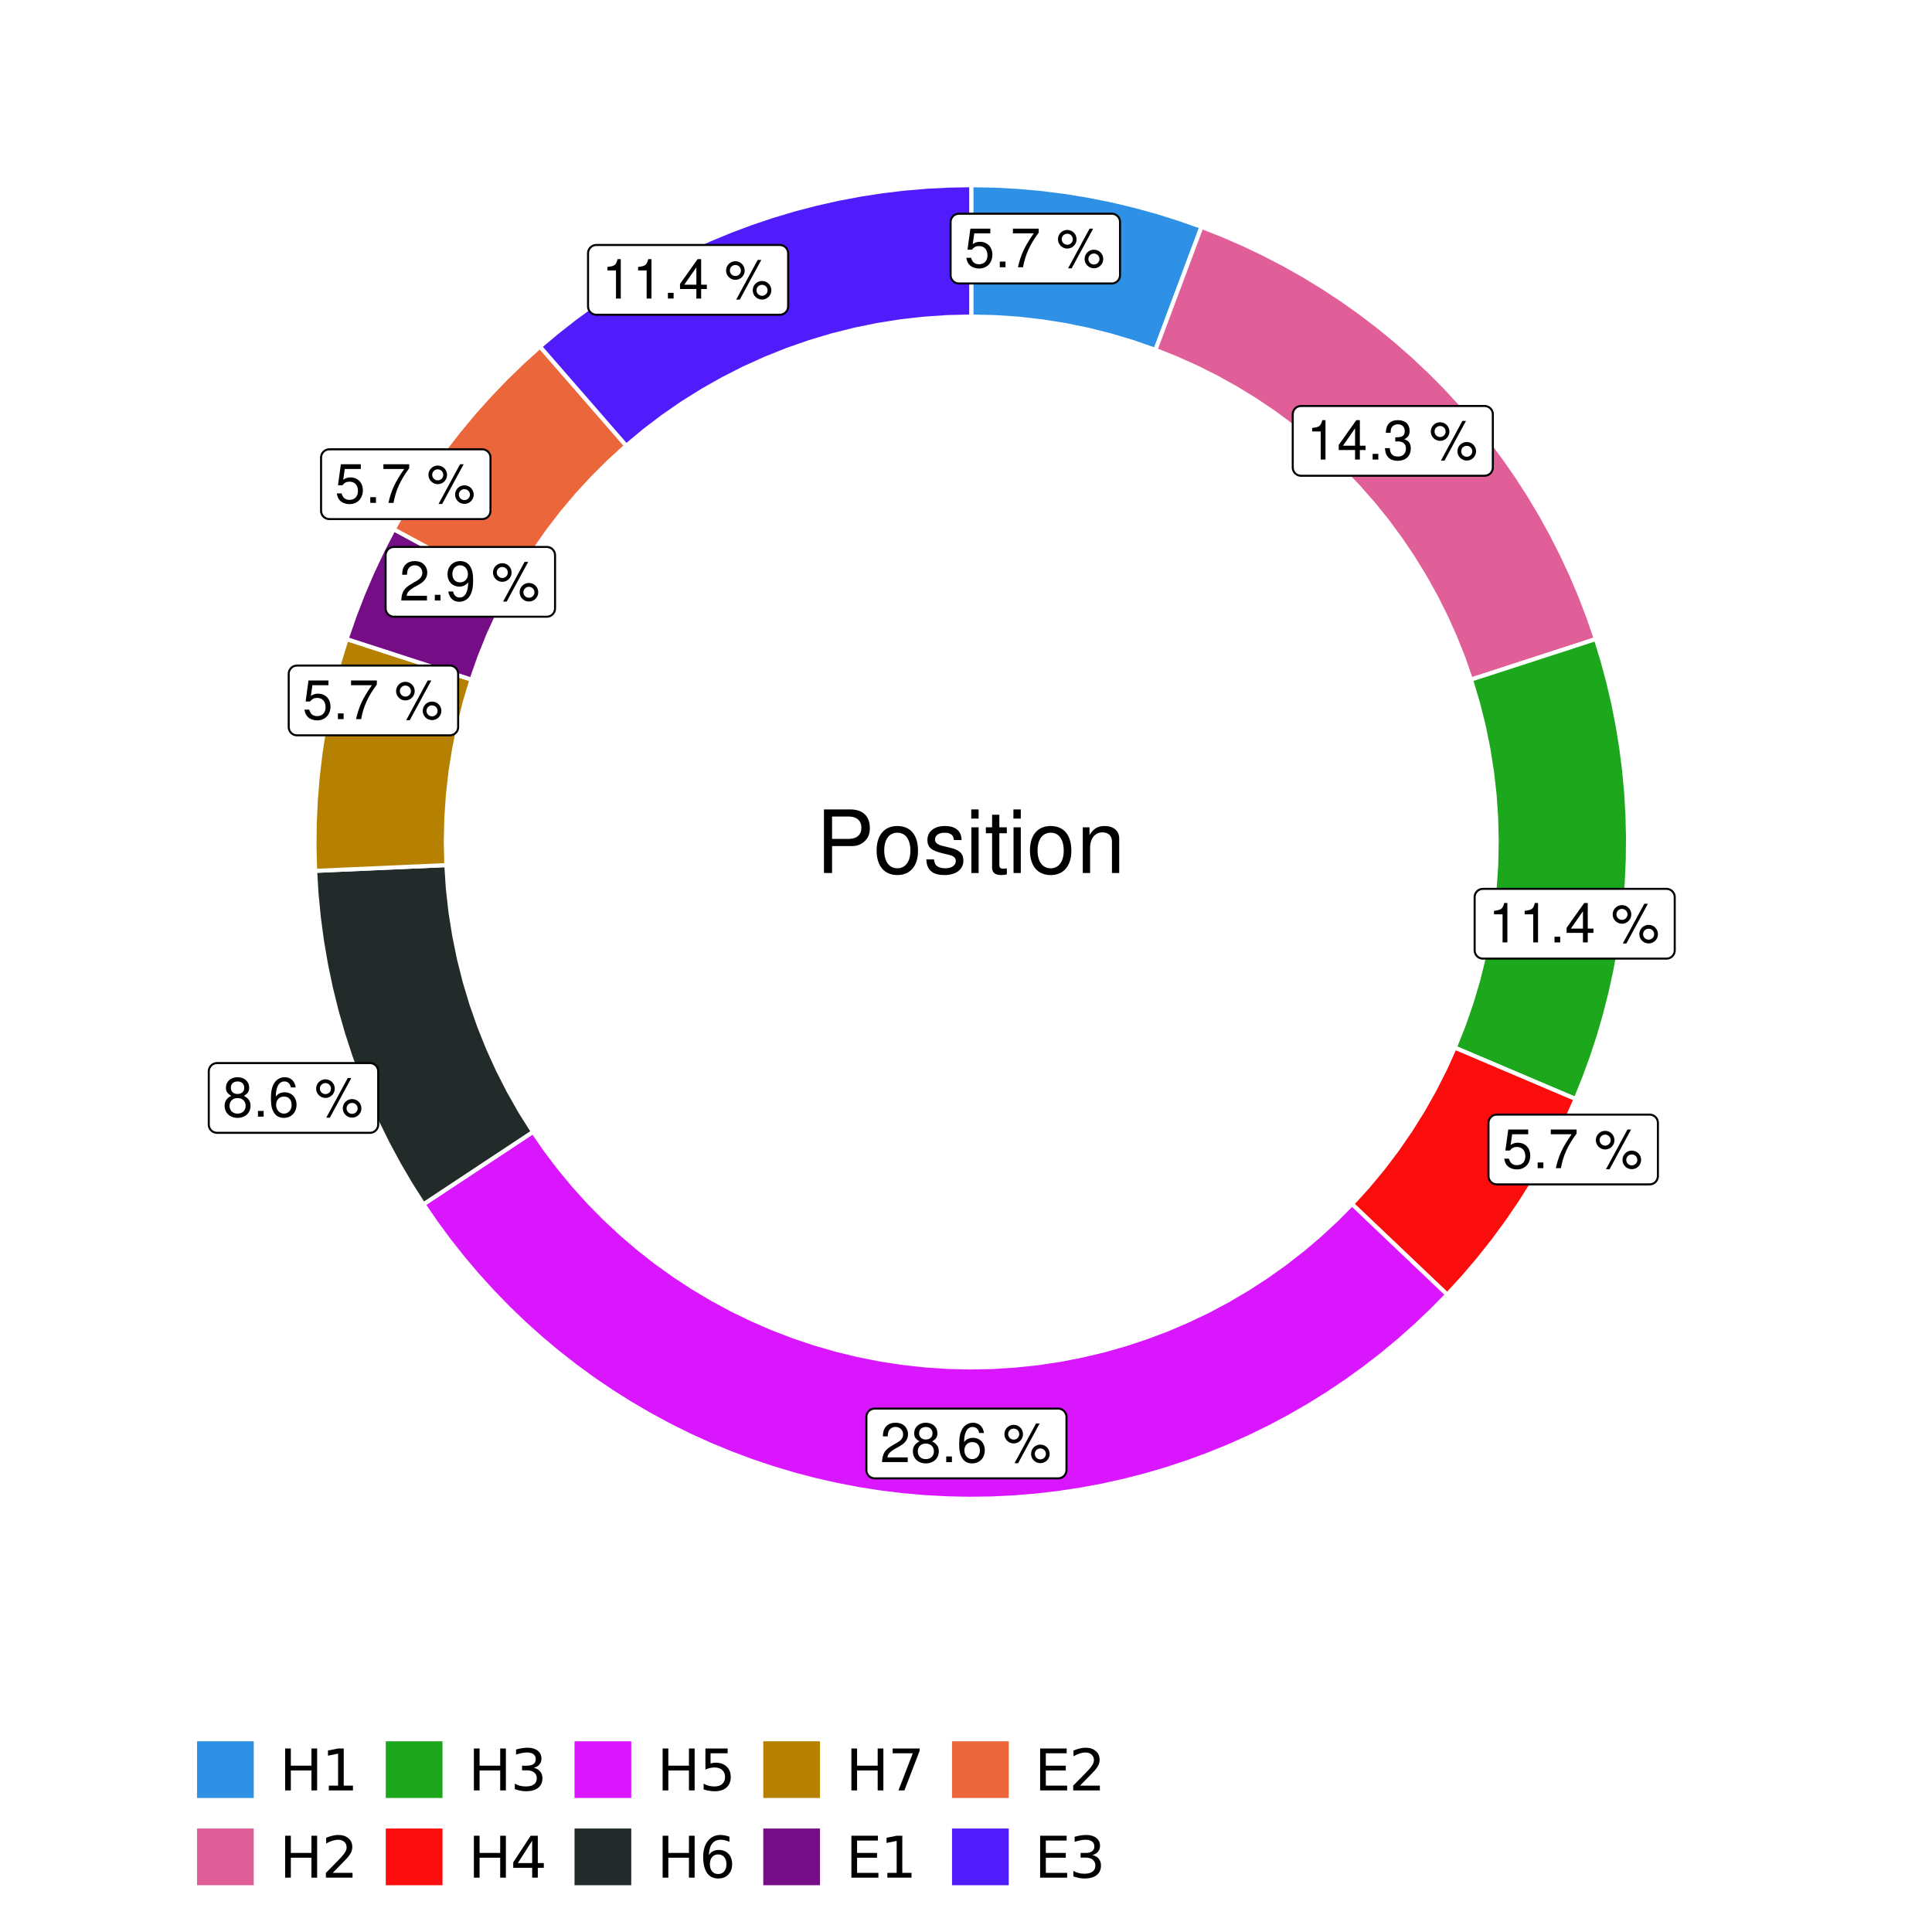 <?xml version="1.0" encoding="UTF-8"?>
<svg xmlns="http://www.w3.org/2000/svg" xmlns:xlink="http://www.w3.org/1999/xlink" width="504pt" height="504pt" viewBox="0 0 504 504" version="1.1">
<defs>
<g>
<symbol overflow="visible" id="glyph0-0">
<path style="stroke:none;" d=""/>
</symbol>
<symbol overflow="visible" id="glyph0-1">
<path style="stroke:none;" d="M 6.766 -10.078 L 1.562 -10.078 L 0.812 -4.594 L 1.969 -4.594 C 2.547 -5.297 3.031 -5.531 3.828 -5.531 C 5.172 -5.531 6.016 -4.609 6.016 -3.109 C 6.016 -1.656 5.172 -0.781 3.812 -0.781 C 2.719 -0.781 2.047 -1.344 1.75 -2.469 L 0.5 -2.469 C 0.672 -1.656 0.812 -1.25 1.109 -0.875 C 1.672 -0.109 2.703 0.328 3.844 0.328 C 5.875 0.328 7.297 -1.156 7.297 -3.281 C 7.297 -5.281 5.969 -6.641 4.031 -6.641 C 3.328 -6.641 2.766 -6.453 2.172 -6.031 L 2.578 -8.844 L 6.766 -8.844 Z M 6.766 -10.078 "/>
</symbol>
<symbol overflow="visible" id="glyph0-2">
<path style="stroke:none;" d="M 2.719 -1.484 L 1.234 -1.484 L 1.234 0 L 2.719 0 Z M 2.719 -1.484 "/>
</symbol>
<symbol overflow="visible" id="glyph0-3">
<path style="stroke:none;" d="M 7.391 -10.078 L 0.656 -10.078 L 0.656 -8.844 L 6.094 -8.844 C 3.703 -5.422 2.719 -3.312 1.969 0 L 3.297 0 C 3.859 -3.234 5.125 -6 7.391 -9.031 Z M 7.391 -10.078 "/>
</symbol>
<symbol overflow="visible" id="glyph0-4">
<path style="stroke:none;" d=""/>
</symbol>
<symbol overflow="visible" id="glyph0-5">
<path style="stroke:none;" d="M 2.828 -9.734 C 1.5 -9.734 0.406 -8.641 0.406 -7.312 C 0.406 -5.969 1.5 -4.875 2.844 -4.875 C 4.172 -4.875 5.266 -5.969 5.266 -7.281 C 5.266 -8.656 4.188 -9.734 2.828 -9.734 Z M 2.828 -8.75 C 3.641 -8.75 4.281 -8.109 4.281 -7.297 C 4.281 -6.516 3.625 -5.875 2.844 -5.875 C 2.047 -5.875 1.391 -6.516 1.391 -7.312 C 1.391 -8.109 2.031 -8.75 2.828 -8.75 Z M 8.656 -10.078 L 3.047 0.281 L 3.984 0.281 L 9.594 -10.078 Z M 9.781 -4.578 C 8.453 -4.578 7.359 -3.5 7.359 -2.156 C 7.359 -0.812 8.453 0.266 9.797 0.266 C 11.125 0.266 12.219 -0.812 12.219 -2.141 C 12.219 -3.5 11.141 -4.578 9.781 -4.578 Z M 9.781 -3.578 C 10.594 -3.578 11.234 -2.938 11.234 -2.141 C 11.234 -1.359 10.578 -0.719 9.797 -0.719 C 8.984 -0.719 8.344 -1.359 8.344 -2.156 C 8.344 -2.938 8.984 -3.578 9.781 -3.578 Z M 9.781 -3.578 "/>
</symbol>
<symbol overflow="visible" id="glyph0-6">
<path style="stroke:none;" d="M 3.688 -7.328 L 3.688 0 L 4.938 0 L 4.938 -10.281 L 4.109 -10.281 C 3.672 -8.703 3.391 -8.484 1.453 -8.234 L 1.453 -7.328 Z M 3.688 -7.328 "/>
</symbol>
<symbol overflow="visible" id="glyph0-7">
<path style="stroke:none;" d="M 4.656 -2.484 L 4.656 0 L 5.906 0 L 5.906 -2.484 L 7.391 -2.484 L 7.391 -3.609 L 5.906 -3.609 L 5.906 -10.281 L 4.984 -10.281 L 0.391 -3.812 L 0.391 -2.484 Z M 4.656 -3.609 L 1.5 -3.609 L 4.656 -8.141 Z M 4.656 -3.609 "/>
</symbol>
<symbol overflow="visible" id="glyph0-8">
<path style="stroke:none;" d="M 3.141 -4.734 L 3.828 -4.734 C 5.188 -4.734 5.922 -4.094 5.922 -2.859 C 5.922 -1.562 5.141 -0.781 3.844 -0.781 C 2.453 -0.781 1.797 -1.484 1.703 -2.984 L 0.453 -2.984 C 0.516 -2.156 0.656 -1.625 0.891 -1.172 C 1.422 -0.172 2.406 0.328 3.781 0.328 C 5.859 0.328 7.188 -0.922 7.188 -2.875 C 7.188 -4.188 6.703 -4.891 5.484 -5.312 C 6.422 -5.703 6.891 -6.406 6.891 -7.453 C 6.891 -9.219 5.75 -10.281 3.828 -10.281 C 1.797 -10.281 0.719 -9.141 0.672 -6.969 L 1.922 -6.969 C 1.938 -7.594 1.984 -7.953 2.141 -8.266 C 2.438 -8.844 3.062 -9.188 3.844 -9.188 C 4.953 -9.188 5.609 -8.516 5.609 -7.406 C 5.609 -6.688 5.359 -6.234 4.812 -6 C 4.469 -5.859 4.016 -5.797 3.141 -5.781 Z M 3.141 -4.734 "/>
</symbol>
<symbol overflow="visible" id="glyph0-9">
<path style="stroke:none;" d="M 7.188 -1.234 L 1.891 -1.234 C 2.016 -2.094 2.469 -2.625 3.719 -3.391 L 5.141 -4.188 C 6.547 -4.969 7.266 -6.016 7.266 -7.281 C 7.266 -8.141 6.922 -8.922 6.328 -9.484 C 5.734 -10.031 4.984 -10.281 4.031 -10.281 C 2.766 -10.281 1.812 -9.828 1.25 -8.938 C 0.891 -8.406 0.734 -7.766 0.719 -6.719 L 1.969 -6.719 C 2 -7.422 2.094 -7.828 2.266 -8.172 C 2.594 -8.797 3.234 -9.188 4 -9.188 C 5.141 -9.188 5.984 -8.359 5.984 -7.25 C 5.984 -6.422 5.516 -5.719 4.625 -5.203 L 3.312 -4.438 C 1.203 -3.234 0.594 -2.266 0.484 -0.016 L 7.188 -0.016 Z M 7.188 -1.234 "/>
</symbol>
<symbol overflow="visible" id="glyph0-10">
<path style="stroke:none;" d="M 5.562 -5.422 C 6.609 -6.062 6.938 -6.562 6.938 -7.531 C 6.938 -9.156 5.703 -10.281 3.906 -10.281 C 2.141 -10.281 0.875 -9.156 0.875 -7.547 C 0.875 -6.562 1.203 -6.078 2.25 -5.422 C 1.094 -4.828 0.531 -4 0.531 -2.859 C 0.531 -0.984 1.906 0.328 3.906 0.328 C 5.906 0.328 7.297 -0.984 7.297 -2.859 C 7.297 -4 6.719 -4.828 5.562 -5.422 Z M 3.906 -9.172 C 4.984 -9.172 5.656 -8.531 5.656 -7.5 C 5.656 -6.547 4.969 -5.906 3.906 -5.906 C 2.844 -5.906 2.156 -6.547 2.156 -7.531 C 2.156 -8.531 2.844 -9.172 3.906 -9.172 Z M 3.906 -4.844 C 5.156 -4.844 6.016 -4.031 6.016 -2.828 C 6.016 -1.594 5.172 -0.781 3.875 -0.781 C 2.656 -0.781 1.812 -1.625 1.812 -2.812 C 1.812 -4.031 2.641 -4.844 3.906 -4.844 Z M 3.906 -4.844 "/>
</symbol>
<symbol overflow="visible" id="glyph0-11">
<path style="stroke:none;" d="M 7.078 -7.609 C 6.844 -9.281 5.766 -10.281 4.219 -10.281 C 3.109 -10.281 2.125 -9.734 1.516 -8.812 C 0.875 -7.812 0.609 -6.562 0.609 -4.688 C 0.609 -2.953 0.859 -1.859 1.469 -0.953 C 2 -0.109 2.891 0.328 4 0.328 C 5.922 0.328 7.297 -1.109 7.297 -3.109 C 7.297 -5 6.016 -6.344 4.203 -6.344 C 3.219 -6.344 2.438 -5.969 1.891 -5.219 C 1.906 -7.766 2.703 -9.172 4.141 -9.172 C 5.016 -9.172 5.625 -8.609 5.828 -7.609 Z M 4.047 -5.234 C 5.266 -5.234 6.016 -4.375 6.016 -3.016 C 6.016 -1.719 5.156 -0.781 4.016 -0.781 C 2.844 -0.781 1.969 -1.766 1.969 -3.078 C 1.969 -4.344 2.812 -5.234 4.047 -5.234 Z M 4.047 -5.234 "/>
</symbol>
<symbol overflow="visible" id="glyph0-12">
<path style="stroke:none;" d="M 0.75 -2.344 C 1 -0.672 2.078 0.328 3.609 0.328 C 4.734 0.328 5.734 -0.219 6.328 -1.141 C 6.953 -2.141 7.234 -3.391 7.234 -5.266 C 7.234 -7 6.984 -8.094 6.391 -9 C 5.828 -9.844 4.953 -10.281 3.844 -10.281 C 1.922 -10.281 0.547 -8.844 0.547 -6.859 C 0.547 -4.969 1.812 -3.625 3.641 -3.625 C 4.594 -3.625 5.297 -3.969 5.938 -4.75 C 5.922 -2.188 5.141 -0.781 3.703 -0.781 C 2.812 -0.781 2.203 -1.344 2 -2.344 Z M 3.828 -9.188 C 4.984 -9.188 5.875 -8.203 5.875 -6.875 C 5.875 -5.609 5.016 -4.734 3.781 -4.734 C 2.578 -4.734 1.812 -5.594 1.812 -6.953 C 1.812 -8.25 2.656 -9.188 3.828 -9.188 Z M 3.828 -9.188 "/>
</symbol>
<symbol overflow="visible" id="glyph1-0">
<path style="stroke:none;" d=""/>
</symbol>
<symbol overflow="visible" id="glyph1-1">
<path style="stroke:none;" d="M 4.188 -7.031 L 9.406 -7.031 C 10.703 -7.031 11.719 -7.422 12.609 -8.219 C 13.609 -9.125 14.047 -10.203 14.047 -11.719 C 14.047 -14.844 12.203 -16.594 8.922 -16.594 L 2.078 -16.594 L 2.078 0 L 4.188 0 Z M 4.188 -8.906 L 4.188 -14.734 L 8.609 -14.734 C 10.625 -14.734 11.844 -13.641 11.844 -11.812 C 11.844 -10 10.625 -8.906 8.609 -8.906 Z M 4.188 -8.906 "/>
</symbol>
<symbol overflow="visible" id="glyph1-2">
<path style="stroke:none;" d="M 6.188 -12.266 C 2.828 -12.266 0.812 -9.875 0.812 -5.875 C 0.812 -1.844 2.828 0.531 6.219 0.531 C 9.578 0.531 11.609 -1.859 11.609 -5.781 C 11.609 -9.922 9.656 -12.266 6.188 -12.266 Z M 6.219 -10.516 C 8.359 -10.516 9.625 -8.766 9.625 -5.812 C 9.625 -2.984 8.312 -1.234 6.219 -1.234 C 4.094 -1.234 2.797 -2.984 2.797 -5.875 C 2.797 -8.766 4.094 -10.516 6.219 -10.516 Z M 6.219 -10.516 "/>
</symbol>
<symbol overflow="visible" id="glyph1-3">
<path style="stroke:none;" d="M 9.969 -8.609 C 9.953 -10.953 8.406 -12.266 5.641 -12.266 C 2.875 -12.266 1.062 -10.844 1.062 -8.625 C 1.062 -6.766 2.031 -5.875 4.844 -5.188 L 6.625 -4.766 C 7.938 -4.438 8.469 -3.969 8.469 -3.125 C 8.469 -1.984 7.359 -1.234 5.688 -1.234 C 4.672 -1.234 3.797 -1.531 3.328 -2.031 C 3.031 -2.375 2.891 -2.703 2.781 -3.547 L 0.781 -3.547 C 0.859 -0.797 2.406 0.531 5.531 0.531 C 8.531 0.531 10.453 -0.953 10.453 -3.25 C 10.453 -5.031 9.453 -6.016 7.078 -6.578 L 5.266 -7.016 C 3.703 -7.375 3.047 -7.875 3.047 -8.719 C 3.047 -9.828 4.031 -10.516 5.578 -10.516 C 7.109 -10.516 7.922 -9.859 7.969 -8.609 Z M 9.969 -8.609 "/>
</symbol>
<symbol overflow="visible" id="glyph1-4">
<path style="stroke:none;" d="M 3.422 -11.922 L 1.531 -11.922 L 1.531 0 L 3.422 0 Z M 3.422 -16.594 L 1.5 -16.594 L 1.5 -14.203 L 3.422 -14.203 Z M 3.422 -16.594 "/>
</symbol>
<symbol overflow="visible" id="glyph1-5">
<path style="stroke:none;" d="M 5.781 -11.922 L 3.828 -11.922 L 3.828 -15.203 L 1.938 -15.203 L 1.938 -11.922 L 0.312 -11.922 L 0.312 -10.375 L 1.938 -10.375 L 1.938 -1.359 C 1.938 -0.141 2.75 0.531 4.234 0.531 C 4.734 0.531 5.141 0.484 5.781 0.359 L 5.781 -1.234 C 5.516 -1.156 5.266 -1.141 4.875 -1.141 C 4.047 -1.141 3.828 -1.359 3.828 -2.203 L 3.828 -10.375 L 5.781 -10.375 Z M 5.781 -11.922 "/>
</symbol>
<symbol overflow="visible" id="glyph1-6">
<path style="stroke:none;" d="M 1.594 -11.922 L 1.594 0 L 3.5 0 L 3.5 -6.578 C 3.5 -9.016 4.781 -10.609 6.734 -10.609 C 8.234 -10.609 9.203 -9.703 9.203 -8.266 L 9.203 0 L 11.094 0 L 11.094 -9.016 C 11.094 -11 9.609 -12.266 7.312 -12.266 C 5.531 -12.266 4.391 -11.594 3.344 -9.922 L 3.344 -11.922 Z M 1.594 -11.922 "/>
</symbol>
<symbol overflow="visible" id="glyph2-0">
<path style="stroke:none;" d="M 0.75 2.656 L 0.75 -10.578 L 8.25 -10.578 L 8.25 2.656 Z M 1.594 1.812 L 7.406 1.812 L 7.406 -9.734 L 1.594 -9.734 Z M 1.594 1.812 "/>
</symbol>
<symbol overflow="visible" id="glyph2-1">
<path style="stroke:none;" d="M 1.469 -10.938 L 2.953 -10.938 L 2.953 -6.453 L 8.328 -6.453 L 8.328 -10.938 L 9.812 -10.938 L 9.812 0 L 8.328 0 L 8.328 -5.203 L 2.953 -5.203 L 2.953 0 L 1.469 0 Z M 1.469 -10.938 "/>
</symbol>
<symbol overflow="visible" id="glyph2-2">
<path style="stroke:none;" d="M 1.859 -1.25 L 4.281 -1.25 L 4.281 -9.594 L 1.641 -9.062 L 1.641 -10.406 L 4.266 -10.938 L 5.75 -10.938 L 5.75 -1.25 L 8.156 -1.25 L 8.156 0 L 1.859 0 Z M 1.859 -1.25 "/>
</symbol>
<symbol overflow="visible" id="glyph2-3">
<path style="stroke:none;" d="M 2.875 -1.25 L 8.047 -1.25 L 8.047 0 L 1.094 0 L 1.094 -1.25 C 1.656 -1.82 2.422 -2.598 3.391 -3.578 C 4.359 -4.555 4.969 -5.191 5.219 -5.484 C 5.695 -6.016 6.031 -6.461 6.219 -6.828 C 6.406 -7.203 6.5 -7.566 6.5 -7.922 C 6.5 -8.504 6.297 -8.977 5.891 -9.344 C 5.484 -9.707 4.953 -9.891 4.297 -9.891 C 3.828 -9.891 3.332 -9.805 2.812 -9.641 C 2.301 -9.484 1.754 -9.238 1.172 -8.906 L 1.172 -10.406 C 1.766 -10.645 2.32 -10.828 2.844 -10.953 C 3.363 -11.078 3.836 -11.141 4.266 -11.141 C 5.398 -11.141 6.301 -10.852 6.969 -10.281 C 7.645 -9.719 7.984 -8.961 7.984 -8.016 C 7.984 -7.566 7.898 -7.141 7.734 -6.734 C 7.566 -6.328 7.258 -5.852 6.812 -5.312 C 6.688 -5.164 6.297 -4.754 5.641 -4.078 C 4.992 -3.398 4.07 -2.457 2.875 -1.25 Z M 2.875 -1.25 "/>
</symbol>
<symbol overflow="visible" id="glyph2-4">
<path style="stroke:none;" d="M 6.094 -5.891 C 6.801 -5.742 7.352 -5.43 7.75 -4.953 C 8.145 -4.473 8.344 -3.879 8.344 -3.172 C 8.344 -2.098 7.969 -1.266 7.219 -0.672 C 6.477 -0.078 5.426 0.219 4.062 0.219 C 3.602 0.219 3.129 0.172 2.641 0.078 C 2.16 -0.016 1.66 -0.148 1.141 -0.328 L 1.141 -1.766 C 1.555 -1.523 2.004 -1.344 2.484 -1.219 C 2.973 -1.094 3.484 -1.031 4.016 -1.031 C 4.941 -1.031 5.648 -1.211 6.141 -1.578 C 6.629 -1.941 6.875 -2.473 6.875 -3.172 C 6.875 -3.816 6.645 -4.32 6.188 -4.688 C 5.738 -5.051 5.113 -5.234 4.312 -5.234 L 3.031 -5.234 L 3.031 -6.453 L 4.359 -6.453 C 5.086 -6.453 5.645 -6.598 6.031 -6.891 C 6.414 -7.18 6.609 -7.598 6.609 -8.141 C 6.609 -8.703 6.41 -9.133 6.016 -9.438 C 5.617 -9.738 5.051 -9.891 4.312 -9.891 C 3.906 -9.891 3.469 -9.844 3 -9.75 C 2.539 -9.664 2.031 -9.531 1.469 -9.344 L 1.469 -10.672 C 2.031 -10.828 2.555 -10.941 3.047 -11.016 C 3.535 -11.098 4 -11.141 4.438 -11.141 C 5.562 -11.141 6.453 -10.883 7.109 -10.375 C 7.766 -9.863 8.094 -9.172 8.094 -8.297 C 8.094 -7.691 7.914 -7.18 7.562 -6.766 C 7.219 -6.348 6.727 -6.055 6.094 -5.891 Z M 6.094 -5.891 "/>
</symbol>
<symbol overflow="visible" id="glyph2-5">
<path style="stroke:none;" d="M 5.672 -9.641 L 1.938 -3.812 L 5.672 -3.812 Z M 5.281 -10.938 L 7.141 -10.938 L 7.141 -3.812 L 8.703 -3.812 L 8.703 -2.578 L 7.141 -2.578 L 7.141 0 L 5.672 0 L 5.672 -2.578 L 0.734 -2.578 L 0.734 -4 Z M 5.281 -10.938 "/>
</symbol>
<symbol overflow="visible" id="glyph2-6">
<path style="stroke:none;" d="M 1.625 -10.938 L 7.422 -10.938 L 7.422 -9.688 L 2.969 -9.688 L 2.969 -7.016 C 3.188 -7.086 3.398 -7.141 3.609 -7.172 C 3.828 -7.211 4.047 -7.234 4.266 -7.234 C 5.484 -7.234 6.445 -6.895 7.156 -6.219 C 7.875 -5.551 8.234 -4.648 8.234 -3.516 C 8.234 -2.336 7.863 -1.422 7.125 -0.766 C 6.395 -0.109 5.363 0.219 4.031 0.219 C 3.57 0.219 3.102 0.176 2.625 0.094 C 2.156 0.02 1.664 -0.094 1.156 -0.25 L 1.156 -1.75 C 1.594 -1.508 2.047 -1.328 2.516 -1.203 C 2.984 -1.086 3.477 -1.031 4 -1.031 C 4.852 -1.031 5.523 -1.25 6.016 -1.688 C 6.504 -2.133 6.75 -2.742 6.75 -3.516 C 6.75 -4.273 6.504 -4.875 6.016 -5.312 C 5.523 -5.758 4.852 -5.984 4 -5.984 C 3.602 -5.984 3.207 -5.938 2.812 -5.844 C 2.426 -5.758 2.031 -5.625 1.625 -5.438 Z M 1.625 -10.938 "/>
</symbol>
<symbol overflow="visible" id="glyph2-7">
<path style="stroke:none;" d="M 4.953 -6.062 C 4.285 -6.062 3.758 -5.832 3.375 -5.375 C 2.988 -4.914 2.797 -4.297 2.797 -3.516 C 2.797 -2.723 2.988 -2.098 3.375 -1.641 C 3.758 -1.18 4.285 -0.953 4.953 -0.953 C 5.617 -0.953 6.145 -1.18 6.531 -1.641 C 6.914 -2.098 7.109 -2.723 7.109 -3.516 C 7.109 -4.297 6.914 -4.914 6.531 -5.375 C 6.145 -5.832 5.617 -6.062 4.953 -6.062 Z M 7.891 -10.688 L 7.891 -9.344 C 7.516 -9.52 7.141 -9.656 6.766 -9.75 C 6.391 -9.844 6.016 -9.891 5.641 -9.891 C 4.66 -9.891 3.91 -9.555 3.391 -8.891 C 2.879 -8.234 2.586 -7.238 2.516 -5.906 C 2.805 -6.332 3.164 -6.66 3.594 -6.891 C 4.031 -7.117 4.516 -7.234 5.047 -7.234 C 6.141 -7.234 7.004 -6.898 7.641 -6.234 C 8.273 -5.566 8.594 -4.66 8.594 -3.516 C 8.594 -2.391 8.258 -1.484 7.594 -0.797 C 6.938 -0.117 6.055 0.219 4.953 0.219 C 3.68 0.219 2.711 -0.266 2.047 -1.234 C 1.379 -2.211 1.047 -3.617 1.047 -5.453 C 1.047 -7.18 1.457 -8.562 2.281 -9.594 C 3.102 -10.625 4.203 -11.141 5.578 -11.141 C 5.953 -11.141 6.328 -11.098 6.703 -11.016 C 7.078 -10.941 7.473 -10.832 7.891 -10.688 Z M 7.891 -10.688 "/>
</symbol>
<symbol overflow="visible" id="glyph2-8">
<path style="stroke:none;" d="M 1.234 -10.938 L 8.266 -10.938 L 8.266 -10.312 L 4.297 0 L 2.75 0 L 6.484 -9.688 L 1.234 -9.688 Z M 1.234 -10.938 "/>
</symbol>
<symbol overflow="visible" id="glyph2-9">
<path style="stroke:none;" d="M 1.469 -10.938 L 8.391 -10.938 L 8.391 -9.688 L 2.953 -9.688 L 2.953 -6.453 L 8.156 -6.453 L 8.156 -5.203 L 2.953 -5.203 L 2.953 -1.25 L 8.516 -1.25 L 8.516 0 L 1.469 0 Z M 1.469 -10.938 "/>
</symbol>
</g>
<clipPath id="clip1">
  <path d="M 30.98 0 L 473.023 0 L 473.023 504 L 30.98 504 Z M 30.98 0 "/>
</clipPath>
<clipPath id="clip2">
  <path d="M 39.199 5.48 L 467.543 5.48 L 467.543 433.824 L 39.199 433.824 Z M 39.199 5.48 "/>
</clipPath>
</defs>
<g id="surface4">
<rect x="0" y="0" width="504" height="504" style="fill:rgb(100%,100%,100%);fill-opacity:1;stroke:none;"/>
<g clip-path="url(#clip1)" clip-rule="nonzero">
<path style="fill-rule:nonzero;fill:rgb(100%,100%,100%);fill-opacity:1;stroke-width:1.067;stroke-linecap:round;stroke-linejoin:round;stroke:rgb(100%,100%,100%);stroke-opacity:1;stroke-miterlimit:10;" d="M 30.98 504 L 473.023 504 L 473.023 0 L 30.98 0 Z M 30.98 504 "/>
</g>
<g clip-path="url(#clip2)" clip-rule="nonzero">
<path style=" stroke:none;fill-rule:nonzero;fill:rgb(100%,100%,100%);fill-opacity:1;" d="M 39.199 433.824 L 467.543 433.824 L 467.543 5.48 L 39.199 5.48 Z M 39.199 433.824 "/>
</g>
<path style="fill-rule:nonzero;fill:rgb(18.039%,56.863%,89.804%);fill-opacity:1;stroke-width:1.067;stroke-linecap:butt;stroke-linejoin:miter;stroke:rgb(100%,100%,100%);stroke-opacity:1;stroke-miterlimit:10;" d="M 301.418 91.277 L 311.027 65.605 L 313.43 59.184 L 307.645 57.137 L 301.793 55.297 L 295.875 53.672 L 289.906 52.254 L 283.887 51.055 L 277.832 50.07 L 271.742 49.301 L 265.633 48.754 L 259.504 48.422 L 253.371 48.312 L 253.371 82.582 L 259.504 82.719 L 265.625 83.129 L 271.723 83.816 L 277.785 84.773 L 283.797 86 L 289.746 87.496 L 295.625 89.258 Z M 301.418 91.277 "/>
<path style="fill-rule:nonzero;fill:rgb(88.235%,37.255%,60%);fill-opacity:1;stroke-width:1.067;stroke-linecap:butt;stroke-linejoin:miter;stroke:rgb(100%,100%,100%);stroke-opacity:1;stroke-miterlimit:10;" d="M 383.73 177.293 L 390.25 175.176 L 396.766 173.059 L 409.805 168.824 L 416.32 166.707 L 414.395 161.105 L 412.277 155.578 L 409.969 150.125 L 407.473 144.758 L 404.793 139.477 L 401.934 134.293 L 398.895 129.211 L 395.684 124.238 L 392.301 119.379 L 388.754 114.637 L 385.043 110.023 L 381.176 105.539 L 377.16 101.191 L 372.992 96.984 L 368.684 92.926 L 364.234 89.016 L 359.656 85.266 L 354.949 81.672 L 350.121 78.246 L 345.176 74.988 L 340.125 71.902 L 334.969 68.992 L 329.715 66.262 L 324.367 63.715 L 318.938 61.355 L 313.43 59.184 L 311.027 65.605 L 301.418 91.277 L 306.863 93.449 L 312.215 95.855 L 317.453 98.484 L 322.578 101.336 L 327.574 104.406 L 332.438 107.684 L 337.152 111.168 L 341.719 114.852 L 346.117 118.727 L 350.352 122.785 L 354.406 127.023 L 358.273 131.43 L 361.953 135.996 L 365.43 140.719 L 368.703 145.582 L 371.766 150.586 L 374.613 155.711 L 377.238 160.957 L 379.633 166.309 L 381.801 171.758 Z M 383.73 177.293 "/>
<path style="fill-rule:nonzero;fill:rgb(10.98%,65.49%,10.98%);fill-opacity:1;stroke-width:1.067;stroke-linecap:butt;stroke-linejoin:miter;stroke:rgb(100%,100%,100%);stroke-opacity:1;stroke-miterlimit:10;" d="M 379.508 273.297 L 385.812 275.98 L 392.121 278.66 L 398.426 281.344 L 404.734 284.027 L 411.039 286.707 L 413.234 281.293 L 415.246 275.805 L 417.066 270.254 L 418.695 264.641 L 420.133 258.977 L 421.379 253.266 L 422.426 247.516 L 423.277 241.734 L 423.934 235.93 L 424.387 230.102 L 424.645 224.266 L 424.703 218.422 L 424.562 212.578 L 424.223 206.746 L 423.68 200.926 L 422.945 195.129 L 422.008 189.359 L 420.879 183.629 L 419.551 177.938 L 418.031 172.293 L 416.32 166.707 L 409.805 168.824 L 396.766 173.059 L 390.25 175.176 L 383.73 177.293 L 385.496 183.172 L 386.996 189.121 L 388.23 195.133 L 389.191 201.191 L 389.883 207.289 L 390.297 213.41 L 390.441 219.543 L 390.309 225.68 L 389.902 231.801 L 389.219 237.898 L 388.266 243.961 L 387.043 249.973 L 385.555 255.926 L 383.797 261.805 L 381.781 267.598 Z M 379.508 273.297 "/>
<path style="fill-rule:nonzero;fill:rgb(98.431%,5.098%,5.098%);fill-opacity:1;stroke-width:1.067;stroke-linecap:butt;stroke-linejoin:miter;stroke:rgb(100%,100%,100%);stroke-opacity:1;stroke-miterlimit:10;" d="M 352.699 314.109 L 357.664 318.832 L 362.633 323.555 L 372.562 333 L 377.531 337.723 L 381.68 333.203 L 385.66 328.535 L 389.477 323.727 L 393.113 318.789 L 396.574 313.719 L 399.852 308.531 L 402.941 303.23 L 405.836 297.82 L 408.539 292.312 L 411.039 286.707 L 404.734 284.027 L 398.426 281.344 L 392.121 278.66 L 385.812 275.98 L 379.508 273.297 L 376.98 278.887 L 374.203 284.359 L 371.188 289.703 L 367.934 294.906 L 364.453 299.957 L 360.746 304.848 L 356.824 309.57 Z M 352.699 314.109 "/>
<path style="fill-rule:nonzero;fill:rgb(85.49%,8.627%,100%);fill-opacity:1;stroke-width:1.067;stroke-linecap:butt;stroke-linejoin:miter;stroke:rgb(100%,100%,100%);stroke-opacity:1;stroke-miterlimit:10;" d="M 139.043 295.266 L 133.328 299.047 L 127.609 302.828 L 121.895 306.609 L 116.176 310.387 L 110.461 314.168 L 113.746 318.961 L 117.195 323.637 L 120.797 328.191 L 124.551 332.625 L 128.457 336.926 L 132.504 341.094 L 136.691 345.121 L 141.012 349.004 L 145.461 352.738 L 150.031 356.32 L 154.727 359.742 L 159.531 363.008 L 164.445 366.105 L 169.461 369.035 L 174.574 371.793 L 179.773 374.379 L 185.062 376.785 L 190.43 379.008 L 195.867 381.051 L 201.371 382.906 L 206.934 384.578 L 212.551 386.055 L 218.219 387.344 L 223.922 388.441 L 229.66 389.34 L 235.426 390.047 L 241.215 390.559 L 247.012 390.871 L 252.82 390.988 L 258.629 390.91 L 264.434 390.633 L 270.223 390.16 L 275.992 389.488 L 281.738 388.625 L 287.449 387.566 L 293.121 386.312 L 298.746 384.871 L 304.324 383.238 L 309.84 381.418 L 315.289 379.41 L 320.668 377.219 L 325.973 374.848 L 331.191 372.297 L 336.32 369.57 L 341.355 366.672 L 346.289 363.605 L 351.117 360.371 L 355.828 356.977 L 360.426 353.426 L 364.898 349.719 L 369.246 345.863 L 373.457 341.863 L 377.531 337.723 L 372.562 333 L 362.633 323.555 L 357.664 318.832 L 352.699 314.109 L 348.566 318.27 L 344.262 322.254 L 339.789 326.047 L 335.16 329.645 L 330.379 333.043 L 325.461 336.234 L 320.406 339.211 L 315.234 341.969 L 309.945 344.5 L 304.551 346.809 L 299.066 348.879 L 293.496 350.715 L 287.855 352.312 L 282.148 353.668 L 276.391 354.773 L 270.59 355.637 L 264.758 356.246 L 258.906 356.609 L 253.043 356.723 L 247.18 356.582 L 241.328 356.191 L 235.5 355.551 L 229.703 354.664 L 223.949 353.527 L 218.25 352.145 L 212.613 350.523 L 207.055 348.66 L 201.578 346.562 L 196.199 344.23 L 190.922 341.672 L 185.762 338.887 L 180.723 335.887 L 175.816 332.672 L 171.055 329.254 L 166.441 325.633 L 161.988 321.816 L 157.703 317.812 L 153.59 313.633 L 149.66 309.277 L 145.922 304.762 L 142.383 300.086 Z M 139.043 295.266 "/>
<path style="fill-rule:nonzero;fill:rgb(13.333%,16.471%,16.471%);fill-opacity:1;stroke-width:1.067;stroke-linecap:butt;stroke-linejoin:miter;stroke:rgb(100%,100%,100%);stroke-opacity:1;stroke-miterlimit:10;" d="M 116.434 225.68 L 89.043 226.883 L 82.199 227.184 L 82.582 233.344 L 83.184 239.488 L 84.008 245.605 L 85.055 251.688 L 86.316 257.727 L 87.797 263.719 L 89.492 269.652 L 91.398 275.523 L 93.516 281.32 L 95.84 287.039 L 98.371 292.668 L 101.102 298.203 L 104.027 303.637 L 107.148 308.961 L 110.461 314.168 L 116.176 310.387 L 121.895 306.609 L 127.609 302.828 L 133.328 299.047 L 139.043 295.266 L 135.754 290.043 L 132.707 284.676 L 129.902 279.18 L 127.348 273.562 L 125.047 267.832 L 123.008 262.008 L 121.234 256.098 L 119.727 250.113 L 118.492 244.066 L 117.527 237.969 L 116.844 231.836 Z M 116.434 225.68 "/>
<path style="fill-rule:nonzero;fill:rgb(71.373%,50.588%,0%);fill-opacity:1;stroke-width:1.067;stroke-linecap:butt;stroke-linejoin:miter;stroke:rgb(100%,100%,100%);stroke-opacity:1;stroke-miterlimit:10;" d="M 123.008 177.293 L 116.492 175.176 L 103.453 170.941 L 96.938 168.824 L 90.418 166.707 L 88.625 172.574 L 87.047 178.504 L 85.68 184.484 L 84.527 190.512 L 83.594 196.574 L 82.875 202.672 L 82.379 208.785 L 82.098 214.914 L 82.039 221.051 L 82.199 227.184 L 89.043 226.883 L 116.434 225.68 L 116.301 219.543 L 116.441 213.41 L 116.859 207.289 L 117.547 201.191 L 118.512 195.133 L 119.742 189.121 L 121.242 183.172 Z M 123.008 177.293 "/>
<path style="fill-rule:nonzero;fill:rgb(45.882%,5.098%,52.549%);fill-opacity:1;stroke-width:1.067;stroke-linecap:butt;stroke-linejoin:miter;stroke:rgb(100%,100%,100%);stroke-opacity:1;stroke-miterlimit:10;" d="M 132.844 154.375 L 120.789 147.844 L 114.762 144.582 L 108.734 141.316 L 102.711 138.055 L 99.836 143.598 L 97.168 149.242 L 94.707 154.98 L 92.457 160.805 L 90.418 166.707 L 96.938 168.824 L 103.453 170.941 L 116.492 175.176 L 123.008 177.293 L 125.074 171.402 L 127.402 165.609 L 129.996 159.93 Z M 132.844 154.375 "/>
<path style="fill-rule:nonzero;fill:rgb(92.157%,40%,23.137%);fill-opacity:1;stroke-width:1.067;stroke-linecap:butt;stroke-linejoin:miter;stroke:rgb(100%,100%,100%);stroke-opacity:1;stroke-miterlimit:10;" d="M 163.371 116.266 L 158.871 111.098 L 154.371 105.926 L 145.371 95.59 L 140.871 90.418 L 136.316 94.531 L 131.91 98.801 L 127.664 103.23 L 123.574 107.805 L 119.652 112.523 L 115.902 117.379 L 112.328 122.367 L 108.938 127.48 L 105.727 132.711 L 102.711 138.055 L 108.734 141.316 L 114.762 144.582 L 120.789 147.844 L 132.844 154.375 L 135.883 149.047 L 139.16 143.859 L 142.668 138.824 L 146.395 133.949 L 150.34 129.246 L 154.488 124.727 L 158.836 120.398 Z M 163.371 116.266 "/>
<path style="fill-rule:nonzero;fill:rgb(31.765%,10.98%,98.431%);fill-opacity:1;stroke-width:1.067;stroke-linecap:butt;stroke-linejoin:miter;stroke:rgb(100%,100%,100%);stroke-opacity:1;stroke-miterlimit:10;" d="M 253.371 82.582 L 253.371 48.312 L 247.527 48.414 L 241.691 48.711 L 235.867 49.211 L 230.066 49.906 L 224.289 50.801 L 218.551 51.891 L 212.848 53.176 L 207.195 54.652 L 201.594 56.324 L 196.055 58.184 L 190.582 60.234 L 185.184 62.465 L 179.863 64.883 L 174.625 67.48 L 169.484 70.254 L 164.438 73.203 L 159.496 76.32 L 154.66 79.605 L 149.941 83.051 L 145.344 86.66 L 140.871 90.418 L 145.371 95.59 L 154.371 105.926 L 158.871 111.098 L 163.371 116.266 L 168.09 112.344 L 172.977 108.633 L 178.023 105.145 L 183.227 101.891 L 188.566 98.867 L 194.035 96.09 L 199.625 93.559 L 205.32 91.277 L 211.117 89.258 L 216.992 87.496 L 222.945 86 L 228.957 84.773 L 235.016 83.816 L 241.113 83.129 L 247.234 82.719 Z M 253.371 82.582 "/>
<path style="fill-rule:nonzero;fill:rgb(100%,100%,100%);fill-opacity:1;stroke-width:0.533;stroke-linecap:round;stroke-linejoin:round;stroke:rgb(0%,0%,0%);stroke-opacity:1;stroke-miterlimit:10;" d="M 250.141 73.949 L 290.023 73.949 L 289.934 73.945 L 290.281 73.934 L 290.621 73.863 L 290.949 73.738 L 291.25 73.566 L 291.52 73.348 L 291.75 73.086 L 291.934 72.793 L 292.07 72.473 L 292.152 72.137 L 292.18 71.789 L 292.18 57.91 L 292.152 57.562 L 292.07 57.223 L 291.934 56.906 L 291.75 56.609 L 291.52 56.352 L 291.25 56.129 L 290.949 55.957 L 290.621 55.832 L 290.281 55.766 L 290.023 55.75 L 250.141 55.75 L 250.402 55.766 L 250.055 55.75 L 249.711 55.793 L 249.375 55.891 L 249.062 56.039 L 248.777 56.234 L 248.523 56.477 L 248.316 56.754 L 248.156 57.062 L 248.043 57.391 L 247.988 57.734 L 247.98 57.91 L 247.98 71.789 L 247.988 71.613 L 247.988 71.961 L 248.043 72.305 L 248.156 72.637 L 248.316 72.941 L 248.523 73.223 L 248.777 73.461 L 249.062 73.66 L 249.375 73.809 L 249.711 73.906 L 250.055 73.945 Z M 250.141 73.949 "/>
<g style="fill:rgb(0%,0%,0%);fill-opacity:1;">
  <use xlink:href="#glyph0-1" x="251.582" y="69.718"/>
  <use xlink:href="#glyph0-2" x="259.582" y="69.718"/>
  <use xlink:href="#glyph0-3" x="263.582" y="69.718"/>
  <use xlink:href="#glyph0-4" x="271.582" y="69.718"/>
  <use xlink:href="#glyph0-5" x="275.582" y="69.718"/>
</g>
<path style="fill-rule:nonzero;fill:rgb(100%,100%,100%);fill-opacity:1;stroke-width:0.533;stroke-linecap:round;stroke-linejoin:round;stroke:rgb(0%,0%,0%);stroke-opacity:1;stroke-miterlimit:10;" d="M 339.398 124.109 L 387.277 124.109 L 387.191 124.109 L 387.539 124.094 L 387.879 124.023 L 388.203 123.902 L 388.508 123.727 L 388.773 123.508 L 389.008 123.25 L 389.191 122.953 L 389.328 122.633 L 389.41 122.297 L 389.438 121.949 L 389.438 108.07 L 389.41 107.723 L 389.328 107.387 L 389.191 107.066 L 389.008 106.773 L 388.773 106.512 L 388.508 106.293 L 388.203 106.117 L 387.879 105.996 L 387.539 105.926 L 387.277 105.91 L 339.398 105.91 L 339.66 105.926 L 339.312 105.914 L 338.969 105.953 L 338.633 106.051 L 338.32 106.199 L 338.031 106.398 L 337.781 106.637 L 337.574 106.918 L 337.41 107.223 L 337.301 107.555 L 337.246 107.898 L 337.238 108.07 L 337.238 121.949 L 337.246 121.777 L 337.246 122.125 L 337.301 122.469 L 337.41 122.797 L 337.574 123.105 L 337.781 123.383 L 338.031 123.625 L 338.32 123.82 L 338.633 123.969 L 338.969 124.066 L 339.312 124.109 Z M 339.398 124.109 "/>
<g style="fill:rgb(0%,0%,0%);fill-opacity:1;">
  <use xlink:href="#glyph0-6" x="340.84" y="119.882"/>
  <use xlink:href="#glyph0-7" x="348.84" y="119.882"/>
  <use xlink:href="#glyph0-2" x="356.84" y="119.882"/>
  <use xlink:href="#glyph0-8" x="360.84" y="119.882"/>
  <use xlink:href="#glyph0-4" x="368.84" y="119.882"/>
  <use xlink:href="#glyph0-5" x="372.84" y="119.882"/>
</g>
<path style="fill-rule:nonzero;fill:rgb(100%,100%,100%);fill-opacity:1;stroke-width:0.533;stroke-linecap:round;stroke-linejoin:round;stroke:rgb(0%,0%,0%);stroke-opacity:1;stroke-miterlimit:10;" d="M 386.848 250.074 L 434.727 250.074 L 434.641 250.074 L 434.988 250.059 L 435.328 249.988 L 435.652 249.867 L 435.957 249.691 L 436.223 249.473 L 436.453 249.215 L 436.641 248.918 L 436.777 248.598 L 436.859 248.262 L 436.887 247.914 L 436.887 234.035 L 436.859 233.688 L 436.777 233.352 L 436.641 233.031 L 436.453 232.738 L 436.223 232.477 L 435.957 232.258 L 435.652 232.082 L 435.328 231.961 L 434.988 231.891 L 434.727 231.875 L 386.848 231.875 L 387.109 231.891 L 386.762 231.879 L 386.418 231.918 L 386.082 232.016 L 385.77 232.164 L 385.48 232.363 L 385.23 232.602 L 385.023 232.883 L 384.859 233.188 L 384.75 233.52 L 384.695 233.863 L 384.688 234.035 L 384.688 247.914 L 384.695 247.742 L 384.695 248.09 L 384.75 248.434 L 384.859 248.762 L 385.023 249.07 L 385.23 249.348 L 385.48 249.59 L 385.77 249.785 L 386.082 249.934 L 386.418 250.031 L 386.762 250.074 Z M 386.848 250.074 "/>
<g style="fill:rgb(0%,0%,0%);fill-opacity:1;">
  <use xlink:href="#glyph0-6" x="388.289" y="245.847"/>
  <use xlink:href="#glyph0-6" x="396.289" y="245.847"/>
  <use xlink:href="#glyph0-2" x="404.289" y="245.847"/>
  <use xlink:href="#glyph0-7" x="408.289" y="245.847"/>
  <use xlink:href="#glyph0-4" x="416.289" y="245.847"/>
  <use xlink:href="#glyph0-5" x="420.289" y="245.847"/>
</g>
<path style="fill-rule:nonzero;fill:rgb(100%,100%,100%);fill-opacity:1;stroke-width:0.533;stroke-linecap:round;stroke-linejoin:round;stroke:rgb(0%,0%,0%);stroke-opacity:1;stroke-miterlimit:10;" d="M 390.457 308.969 L 430.34 308.969 L 430.25 308.965 L 430.598 308.949 L 430.941 308.883 L 431.266 308.758 L 431.566 308.586 L 431.836 308.363 L 432.066 308.105 L 432.25 307.812 L 432.387 307.492 L 432.469 307.152 L 432.5 306.809 L 432.5 292.926 L 432.469 292.582 L 432.387 292.242 L 432.25 291.922 L 432.066 291.629 L 431.836 291.367 L 431.566 291.148 L 431.266 290.977 L 430.941 290.852 L 430.598 290.781 L 430.34 290.766 L 390.457 290.766 L 390.719 290.781 L 390.371 290.77 L 390.027 290.809 L 389.691 290.906 L 389.379 291.055 L 389.094 291.254 L 388.84 291.496 L 388.633 291.773 L 388.473 292.082 L 388.359 292.41 L 388.305 292.754 L 388.297 292.926 L 388.297 306.809 L 388.305 306.633 L 388.305 306.98 L 388.359 307.324 L 388.473 307.652 L 388.633 307.961 L 388.84 308.238 L 389.094 308.48 L 389.379 308.676 L 389.691 308.828 L 390.027 308.922 L 390.371 308.965 Z M 390.457 308.969 "/>
<g style="fill:rgb(0%,0%,0%);fill-opacity:1;">
  <use xlink:href="#glyph0-1" x="391.898" y="304.737"/>
  <use xlink:href="#glyph0-2" x="399.898" y="304.737"/>
  <use xlink:href="#glyph0-3" x="403.898" y="304.737"/>
  <use xlink:href="#glyph0-4" x="411.898" y="304.737"/>
  <use xlink:href="#glyph0-5" x="415.898" y="304.737"/>
</g>
<path style="fill-rule:nonzero;fill:rgb(100%,100%,100%);fill-opacity:1;stroke-width:0.533;stroke-linecap:round;stroke-linejoin:round;stroke:rgb(0%,0%,0%);stroke-opacity:1;stroke-miterlimit:10;" d="M 228.172 385.656 L 276.051 385.656 L 275.965 385.656 L 276.312 385.641 L 276.652 385.57 L 276.977 385.449 L 277.277 385.273 L 277.547 385.055 L 277.777 384.797 L 277.965 384.5 L 278.098 384.18 L 278.184 383.844 L 278.211 383.496 L 278.211 369.617 L 278.184 369.27 L 278.098 368.934 L 277.965 368.613 L 277.777 368.32 L 277.547 368.059 L 277.277 367.84 L 276.977 367.664 L 276.652 367.543 L 276.312 367.473 L 276.051 367.457 L 228.172 367.457 L 228.43 367.473 L 228.082 367.461 L 227.738 367.5 L 227.406 367.598 L 227.09 367.746 L 226.805 367.945 L 226.555 368.184 L 226.344 368.465 L 226.184 368.77 L 226.074 369.102 L 226.016 369.445 L 226.012 369.617 L 226.012 383.496 L 226.016 383.324 L 226.016 383.672 L 226.074 384.016 L 226.184 384.344 L 226.344 384.652 L 226.555 384.93 L 226.805 385.172 L 227.09 385.367 L 227.406 385.516 L 227.738 385.613 L 228.082 385.656 Z M 228.172 385.656 "/>
<g style="fill:rgb(0%,0%,0%);fill-opacity:1;">
  <use xlink:href="#glyph0-9" x="229.609" y="381.429"/>
  <use xlink:href="#glyph0-10" x="237.609" y="381.429"/>
  <use xlink:href="#glyph0-2" x="245.609" y="381.429"/>
  <use xlink:href="#glyph0-11" x="249.609" y="381.429"/>
  <use xlink:href="#glyph0-4" x="257.609" y="381.429"/>
  <use xlink:href="#glyph0-5" x="261.609" y="381.429"/>
</g>
<path style="fill-rule:nonzero;fill:rgb(100%,100%,100%);fill-opacity:1;stroke-width:0.533;stroke-linecap:round;stroke-linejoin:round;stroke:rgb(0%,0%,0%);stroke-opacity:1;stroke-miterlimit:10;" d="M 56.621 295.52 L 96.5 295.52 L 96.414 295.52 L 96.762 295.504 L 97.102 295.438 L 97.43 295.312 L 97.73 295.137 L 98 294.918 L 98.23 294.66 L 98.414 294.363 L 98.551 294.047 L 98.633 293.707 L 98.66 293.359 L 98.66 279.48 L 98.633 279.133 L 98.551 278.797 L 98.414 278.477 L 98.23 278.184 L 98 277.922 L 97.73 277.703 L 97.43 277.531 L 97.102 277.406 L 96.762 277.336 L 96.5 277.32 L 56.621 277.32 L 56.883 277.336 L 56.535 277.324 L 56.191 277.363 L 55.855 277.461 L 55.543 277.609 L 55.254 277.809 L 55.004 278.047 L 54.797 278.328 L 54.633 278.633 L 54.523 278.965 L 54.469 279.309 L 54.461 279.48 L 54.461 293.359 L 54.469 293.188 L 54.469 293.535 L 54.523 293.879 L 54.633 294.207 L 54.797 294.516 L 55.004 294.793 L 55.254 295.035 L 55.543 295.23 L 55.855 295.379 L 56.191 295.477 L 56.535 295.52 Z M 56.621 295.52 "/>
<g style="fill:rgb(0%,0%,0%);fill-opacity:1;">
  <use xlink:href="#glyph0-10" x="58.062" y="291.292"/>
  <use xlink:href="#glyph0-2" x="66.062" y="291.292"/>
  <use xlink:href="#glyph0-11" x="70.062" y="291.292"/>
  <use xlink:href="#glyph0-4" x="78.062" y="291.292"/>
  <use xlink:href="#glyph0-5" x="82.062" y="291.292"/>
</g>
<path style="fill-rule:nonzero;fill:rgb(100%,100%,100%);fill-opacity:1;stroke-width:0.533;stroke-linecap:round;stroke-linejoin:round;stroke:rgb(0%,0%,0%);stroke-opacity:1;stroke-miterlimit:10;" d="M 77.477 191.824 L 117.355 191.824 L 117.27 191.82 L 117.617 191.809 L 117.957 191.738 L 118.285 191.613 L 118.586 191.441 L 118.855 191.219 L 119.086 190.961 L 119.27 190.668 L 119.406 190.348 L 119.488 190.008 L 119.516 189.664 L 119.516 175.781 L 119.488 175.438 L 119.406 175.098 L 119.27 174.777 L 119.086 174.484 L 118.855 174.227 L 118.586 174.004 L 118.285 173.832 L 117.957 173.707 L 117.617 173.637 L 117.355 173.621 L 77.477 173.621 L 77.738 173.637 L 77.391 173.625 L 77.047 173.668 L 76.711 173.762 L 76.398 173.91 L 76.109 174.109 L 75.859 174.352 L 75.652 174.629 L 75.488 174.938 L 75.379 175.266 L 75.324 175.609 L 75.316 175.781 L 75.316 189.664 L 75.324 189.488 L 75.324 189.836 L 75.379 190.18 L 75.488 190.508 L 75.652 190.816 L 75.859 191.094 L 76.109 191.336 L 76.398 191.535 L 76.711 191.684 L 77.047 191.777 L 77.391 191.82 Z M 77.477 191.824 "/>
<g style="fill:rgb(0%,0%,0%);fill-opacity:1;">
  <use xlink:href="#glyph0-1" x="78.918" y="187.593"/>
  <use xlink:href="#glyph0-2" x="86.918" y="187.593"/>
  <use xlink:href="#glyph0-3" x="90.918" y="187.593"/>
  <use xlink:href="#glyph0-4" x="98.918" y="187.593"/>
  <use xlink:href="#glyph0-5" x="102.918" y="187.593"/>
</g>
<path style="fill-rule:nonzero;fill:rgb(100%,100%,100%);fill-opacity:1;stroke-width:0.533;stroke-linecap:round;stroke-linejoin:round;stroke:rgb(0%,0%,0%);stroke-opacity:1;stroke-miterlimit:10;" d="M 102.754 160.883 L 142.637 160.883 L 142.547 160.883 L 142.895 160.867 L 143.234 160.797 L 143.562 160.676 L 143.863 160.5 L 144.133 160.281 L 144.363 160.02 L 144.547 159.727 L 144.684 159.406 L 144.766 159.07 L 144.797 158.723 L 144.797 144.844 L 144.766 144.496 L 144.684 144.16 L 144.547 143.84 L 144.363 143.547 L 144.133 143.285 L 143.863 143.066 L 143.562 142.891 L 143.234 142.77 L 142.895 142.699 L 142.637 142.684 L 102.754 142.684 L 103.016 142.699 L 102.668 142.684 L 102.324 142.727 L 101.988 142.824 L 101.676 142.973 L 101.391 143.172 L 101.137 143.41 L 100.93 143.688 L 100.77 143.996 L 100.656 144.328 L 100.602 144.668 L 100.594 144.844 L 100.594 158.723 L 100.602 158.551 L 100.602 158.898 L 100.656 159.242 L 100.77 159.57 L 100.93 159.879 L 101.137 160.156 L 101.391 160.398 L 101.676 160.594 L 101.988 160.742 L 102.324 160.84 L 102.668 160.883 Z M 102.754 160.883 "/>
<g style="fill:rgb(0%,0%,0%);fill-opacity:1;">
  <use xlink:href="#glyph0-9" x="104.195" y="156.655"/>
  <use xlink:href="#glyph0-2" x="112.195" y="156.655"/>
  <use xlink:href="#glyph0-12" x="116.195" y="156.655"/>
  <use xlink:href="#glyph0-4" x="124.195" y="156.655"/>
  <use xlink:href="#glyph0-5" x="128.195" y="156.655"/>
</g>
<path style="fill-rule:nonzero;fill:rgb(100%,100%,100%);fill-opacity:1;stroke-width:0.533;stroke-linecap:round;stroke-linejoin:round;stroke:rgb(0%,0%,0%);stroke-opacity:1;stroke-miterlimit:10;" d="M 85.918 135.414 L 125.797 135.414 L 125.711 135.41 L 126.059 135.398 L 126.398 135.328 L 126.727 135.203 L 127.027 135.031 L 127.297 134.809 L 127.527 134.551 L 127.711 134.258 L 127.848 133.938 L 127.93 133.598 L 127.957 133.254 L 127.957 119.371 L 127.93 119.027 L 127.848 118.688 L 127.711 118.367 L 127.527 118.074 L 127.297 117.816 L 127.027 117.594 L 126.727 117.422 L 126.398 117.297 L 126.059 117.227 L 125.797 117.211 L 85.918 117.211 L 86.18 117.227 L 85.832 117.215 L 85.488 117.258 L 85.152 117.352 L 84.84 117.5 L 84.551 117.699 L 84.301 117.941 L 84.094 118.219 L 83.93 118.527 L 83.82 118.855 L 83.766 119.199 L 83.758 119.371 L 83.758 133.254 L 83.766 133.078 L 83.766 133.426 L 83.82 133.77 L 83.93 134.098 L 84.094 134.406 L 84.301 134.684 L 84.551 134.926 L 84.84 135.121 L 85.152 135.273 L 85.488 135.367 L 85.832 135.41 Z M 85.918 135.414 "/>
<g style="fill:rgb(0%,0%,0%);fill-opacity:1;">
  <use xlink:href="#glyph0-1" x="87.359" y="131.183"/>
  <use xlink:href="#glyph0-2" x="95.359" y="131.183"/>
  <use xlink:href="#glyph0-3" x="99.359" y="131.183"/>
  <use xlink:href="#glyph0-4" x="107.359" y="131.183"/>
  <use xlink:href="#glyph0-5" x="111.359" y="131.183"/>
</g>
<path style="fill-rule:nonzero;fill:rgb(100%,100%,100%);fill-opacity:1;stroke-width:0.533;stroke-linecap:round;stroke-linejoin:round;stroke:rgb(0%,0%,0%);stroke-opacity:1;stroke-miterlimit:10;" d="M 155.562 82.105 L 203.441 82.105 L 203.355 82.105 L 203.703 82.09 L 204.043 82.02 L 204.367 81.898 L 204.668 81.723 L 204.938 81.504 L 205.168 81.242 L 205.355 80.949 L 205.492 80.629 L 205.574 80.293 L 205.602 79.945 L 205.602 66.066 L 205.574 65.719 L 205.492 65.383 L 205.355 65.062 L 205.168 64.77 L 204.938 64.508 L 204.668 64.289 L 204.367 64.113 L 204.043 63.992 L 203.703 63.922 L 203.441 63.906 L 155.562 63.906 L 155.824 63.922 L 155.477 63.906 L 155.129 63.949 L 154.797 64.047 L 154.484 64.195 L 154.195 64.395 L 153.945 64.633 L 153.738 64.91 L 153.574 65.219 L 153.465 65.551 L 153.41 65.891 L 153.402 66.066 L 153.402 79.945 L 153.41 79.773 L 153.41 80.121 L 153.465 80.465 L 153.574 80.793 L 153.738 81.102 L 153.945 81.379 L 154.195 81.621 L 154.484 81.816 L 154.797 81.965 L 155.129 82.062 L 155.477 82.105 Z M 155.562 82.105 "/>
<g style="fill:rgb(0%,0%,0%);fill-opacity:1;">
  <use xlink:href="#glyph0-6" x="157.004" y="77.878"/>
  <use xlink:href="#glyph0-6" x="165.004" y="77.878"/>
  <use xlink:href="#glyph0-2" x="173.004" y="77.878"/>
  <use xlink:href="#glyph0-7" x="177.004" y="77.878"/>
  <use xlink:href="#glyph0-4" x="185.004" y="77.878"/>
  <use xlink:href="#glyph0-5" x="189.004" y="77.878"/>
</g>
<g style="fill:rgb(0%,0%,0%);fill-opacity:1;">
  <use xlink:href="#glyph1-1" x="212.871" y="227.746"/>
  <use xlink:href="#glyph1-2" x="227.871" y="227.746"/>
  <use xlink:href="#glyph1-3" x="240.871" y="227.746"/>
  <use xlink:href="#glyph1-4" x="251.871" y="227.746"/>
  <use xlink:href="#glyph1-5" x="256.871" y="227.746"/>
  <use xlink:href="#glyph1-4" x="262.871" y="227.746"/>
  <use xlink:href="#glyph1-2" x="267.871" y="227.746"/>
  <use xlink:href="#glyph1-6" x="280.871" y="227.746"/>
</g>
<path style=" stroke:none;fill-rule:nonzero;fill:rgb(100%,100%,100%);fill-opacity:1;" d="M 39.199 498.52 L 294.352 498.52 L 294.352 447.52 L 39.199 447.52 Z M 39.199 498.52 "/>
<path style=" stroke:none;fill-rule:nonzero;fill:rgb(100%,100%,100%);fill-opacity:1;" d="M 50.156 470.281 L 67.438 470.281 L 67.438 453 L 50.156 453 Z M 50.156 470.281 "/>
<path style="fill-rule:nonzero;fill:rgb(18.039%,56.863%,89.804%);fill-opacity:1;stroke-width:1.067;stroke-linecap:butt;stroke-linejoin:miter;stroke:rgb(100%,100%,100%);stroke-opacity:1;stroke-miterlimit:10;" d="M 50.867 469.574 L 66.73 469.574 L 66.73 453.711 L 50.867 453.711 Z M 50.867 469.574 "/>
<path style=" stroke:none;fill-rule:nonzero;fill:rgb(100%,100%,100%);fill-opacity:1;" d="M 50.156 493.043 L 67.438 493.043 L 67.438 475.762 L 50.156 475.762 Z M 50.156 493.043 "/>
<path style="fill-rule:nonzero;fill:rgb(88.235%,37.255%,60%);fill-opacity:1;stroke-width:1.067;stroke-linecap:butt;stroke-linejoin:miter;stroke:rgb(100%,100%,100%);stroke-opacity:1;stroke-miterlimit:10;" d="M 50.867 492.332 L 66.73 492.332 L 66.73 476.469 L 50.867 476.469 Z M 50.867 492.332 "/>
<path style=" stroke:none;fill-rule:nonzero;fill:rgb(100%,100%,100%);fill-opacity:1;" d="M 99.395 470.281 L 116.676 470.281 L 116.676 453 L 99.395 453 Z M 99.395 470.281 "/>
<path style="fill-rule:nonzero;fill:rgb(10.98%,65.49%,10.98%);fill-opacity:1;stroke-width:1.067;stroke-linecap:butt;stroke-linejoin:miter;stroke:rgb(100%,100%,100%);stroke-opacity:1;stroke-miterlimit:10;" d="M 100.105 469.574 L 115.969 469.574 L 115.969 453.711 L 100.105 453.711 Z M 100.105 469.574 "/>
<path style=" stroke:none;fill-rule:nonzero;fill:rgb(100%,100%,100%);fill-opacity:1;" d="M 99.395 493.043 L 116.676 493.043 L 116.676 475.762 L 99.395 475.762 Z M 99.395 493.043 "/>
<path style="fill-rule:nonzero;fill:rgb(98.431%,5.098%,5.098%);fill-opacity:1;stroke-width:1.067;stroke-linecap:butt;stroke-linejoin:miter;stroke:rgb(100%,100%,100%);stroke-opacity:1;stroke-miterlimit:10;" d="M 100.105 492.332 L 115.969 492.332 L 115.969 476.469 L 100.105 476.469 Z M 100.105 492.332 "/>
<path style=" stroke:none;fill-rule:nonzero;fill:rgb(100%,100%,100%);fill-opacity:1;" d="M 148.633 470.281 L 165.914 470.281 L 165.914 453 L 148.633 453 Z M 148.633 470.281 "/>
<path style="fill-rule:nonzero;fill:rgb(85.49%,8.627%,100%);fill-opacity:1;stroke-width:1.067;stroke-linecap:butt;stroke-linejoin:miter;stroke:rgb(100%,100%,100%);stroke-opacity:1;stroke-miterlimit:10;" d="M 149.344 469.574 L 165.207 469.574 L 165.207 453.711 L 149.344 453.711 Z M 149.344 469.574 "/>
<path style=" stroke:none;fill-rule:nonzero;fill:rgb(100%,100%,100%);fill-opacity:1;" d="M 148.633 493.043 L 165.914 493.043 L 165.914 475.762 L 148.633 475.762 Z M 148.633 493.043 "/>
<path style="fill-rule:nonzero;fill:rgb(13.333%,16.471%,16.471%);fill-opacity:1;stroke-width:1.067;stroke-linecap:butt;stroke-linejoin:miter;stroke:rgb(100%,100%,100%);stroke-opacity:1;stroke-miterlimit:10;" d="M 149.344 492.332 L 165.207 492.332 L 165.207 476.469 L 149.344 476.469 Z M 149.344 492.332 "/>
<path style=" stroke:none;fill-rule:nonzero;fill:rgb(100%,100%,100%);fill-opacity:1;" d="M 197.875 470.281 L 215.156 470.281 L 215.156 453 L 197.875 453 Z M 197.875 470.281 "/>
<path style="fill-rule:nonzero;fill:rgb(71.373%,50.588%,0%);fill-opacity:1;stroke-width:1.067;stroke-linecap:butt;stroke-linejoin:miter;stroke:rgb(100%,100%,100%);stroke-opacity:1;stroke-miterlimit:10;" d="M 198.582 469.574 L 214.445 469.574 L 214.445 453.711 L 198.582 453.711 Z M 198.582 469.574 "/>
<path style=" stroke:none;fill-rule:nonzero;fill:rgb(100%,100%,100%);fill-opacity:1;" d="M 197.875 493.043 L 215.156 493.043 L 215.156 475.762 L 197.875 475.762 Z M 197.875 493.043 "/>
<path style="fill-rule:nonzero;fill:rgb(45.882%,5.098%,52.549%);fill-opacity:1;stroke-width:1.067;stroke-linecap:butt;stroke-linejoin:miter;stroke:rgb(100%,100%,100%);stroke-opacity:1;stroke-miterlimit:10;" d="M 198.582 492.332 L 214.445 492.332 L 214.445 476.469 L 198.582 476.469 Z M 198.582 492.332 "/>
<path style=" stroke:none;fill-rule:nonzero;fill:rgb(100%,100%,100%);fill-opacity:1;" d="M 247.113 470.281 L 264.395 470.281 L 264.395 453 L 247.113 453 Z M 247.113 470.281 "/>
<path style="fill-rule:nonzero;fill:rgb(92.157%,40%,23.137%);fill-opacity:1;stroke-width:1.067;stroke-linecap:butt;stroke-linejoin:miter;stroke:rgb(100%,100%,100%);stroke-opacity:1;stroke-miterlimit:10;" d="M 247.82 469.574 L 263.684 469.574 L 263.684 453.711 L 247.82 453.711 Z M 247.82 469.574 "/>
<path style=" stroke:none;fill-rule:nonzero;fill:rgb(100%,100%,100%);fill-opacity:1;" d="M 247.113 493.043 L 264.395 493.043 L 264.395 475.762 L 247.113 475.762 Z M 247.113 493.043 "/>
<path style="fill-rule:nonzero;fill:rgb(31.765%,10.98%,98.431%);fill-opacity:1;stroke-width:1.067;stroke-linecap:butt;stroke-linejoin:miter;stroke:rgb(100%,100%,100%);stroke-opacity:1;stroke-miterlimit:10;" d="M 247.82 492.332 L 263.684 492.332 L 263.684 476.469 L 247.82 476.469 Z M 247.82 492.332 "/>
<g style="fill:rgb(0%,0%,0%);fill-opacity:1;">
  <use xlink:href="#glyph2-1" x="72.918" y="467.064"/>
  <use xlink:href="#glyph2-2" x="83.918" y="467.064"/>
</g>
<g style="fill:rgb(0%,0%,0%);fill-opacity:1;">
  <use xlink:href="#glyph2-1" x="72.918" y="489.826"/>
  <use xlink:href="#glyph2-3" x="83.918" y="489.826"/>
</g>
<g style="fill:rgb(0%,0%,0%);fill-opacity:1;">
  <use xlink:href="#glyph2-1" x="122.156" y="467.064"/>
  <use xlink:href="#glyph2-4" x="133.156" y="467.064"/>
</g>
<g style="fill:rgb(0%,0%,0%);fill-opacity:1;">
  <use xlink:href="#glyph2-1" x="122.156" y="489.826"/>
  <use xlink:href="#glyph2-5" x="133.156" y="489.826"/>
</g>
<g style="fill:rgb(0%,0%,0%);fill-opacity:1;">
  <use xlink:href="#glyph2-1" x="171.395" y="467.064"/>
  <use xlink:href="#glyph2-6" x="182.395" y="467.064"/>
</g>
<g style="fill:rgb(0%,0%,0%);fill-opacity:1;">
  <use xlink:href="#glyph2-1" x="171.395" y="489.826"/>
  <use xlink:href="#glyph2-7" x="182.395" y="489.826"/>
</g>
<g style="fill:rgb(0%,0%,0%);fill-opacity:1;">
  <use xlink:href="#glyph2-1" x="220.633" y="467.064"/>
  <use xlink:href="#glyph2-8" x="231.633" y="467.064"/>
</g>
<g style="fill:rgb(0%,0%,0%);fill-opacity:1;">
  <use xlink:href="#glyph2-9" x="220.633" y="489.826"/>
  <use xlink:href="#glyph2-2" x="229.633" y="489.826"/>
</g>
<g style="fill:rgb(0%,0%,0%);fill-opacity:1;">
  <use xlink:href="#glyph2-9" x="269.871" y="467.064"/>
  <use xlink:href="#glyph2-3" x="278.871" y="467.064"/>
</g>
<g style="fill:rgb(0%,0%,0%);fill-opacity:1;">
  <use xlink:href="#glyph2-9" x="269.871" y="489.826"/>
  <use xlink:href="#glyph2-4" x="278.871" y="489.826"/>
</g>
</g>
</svg>
